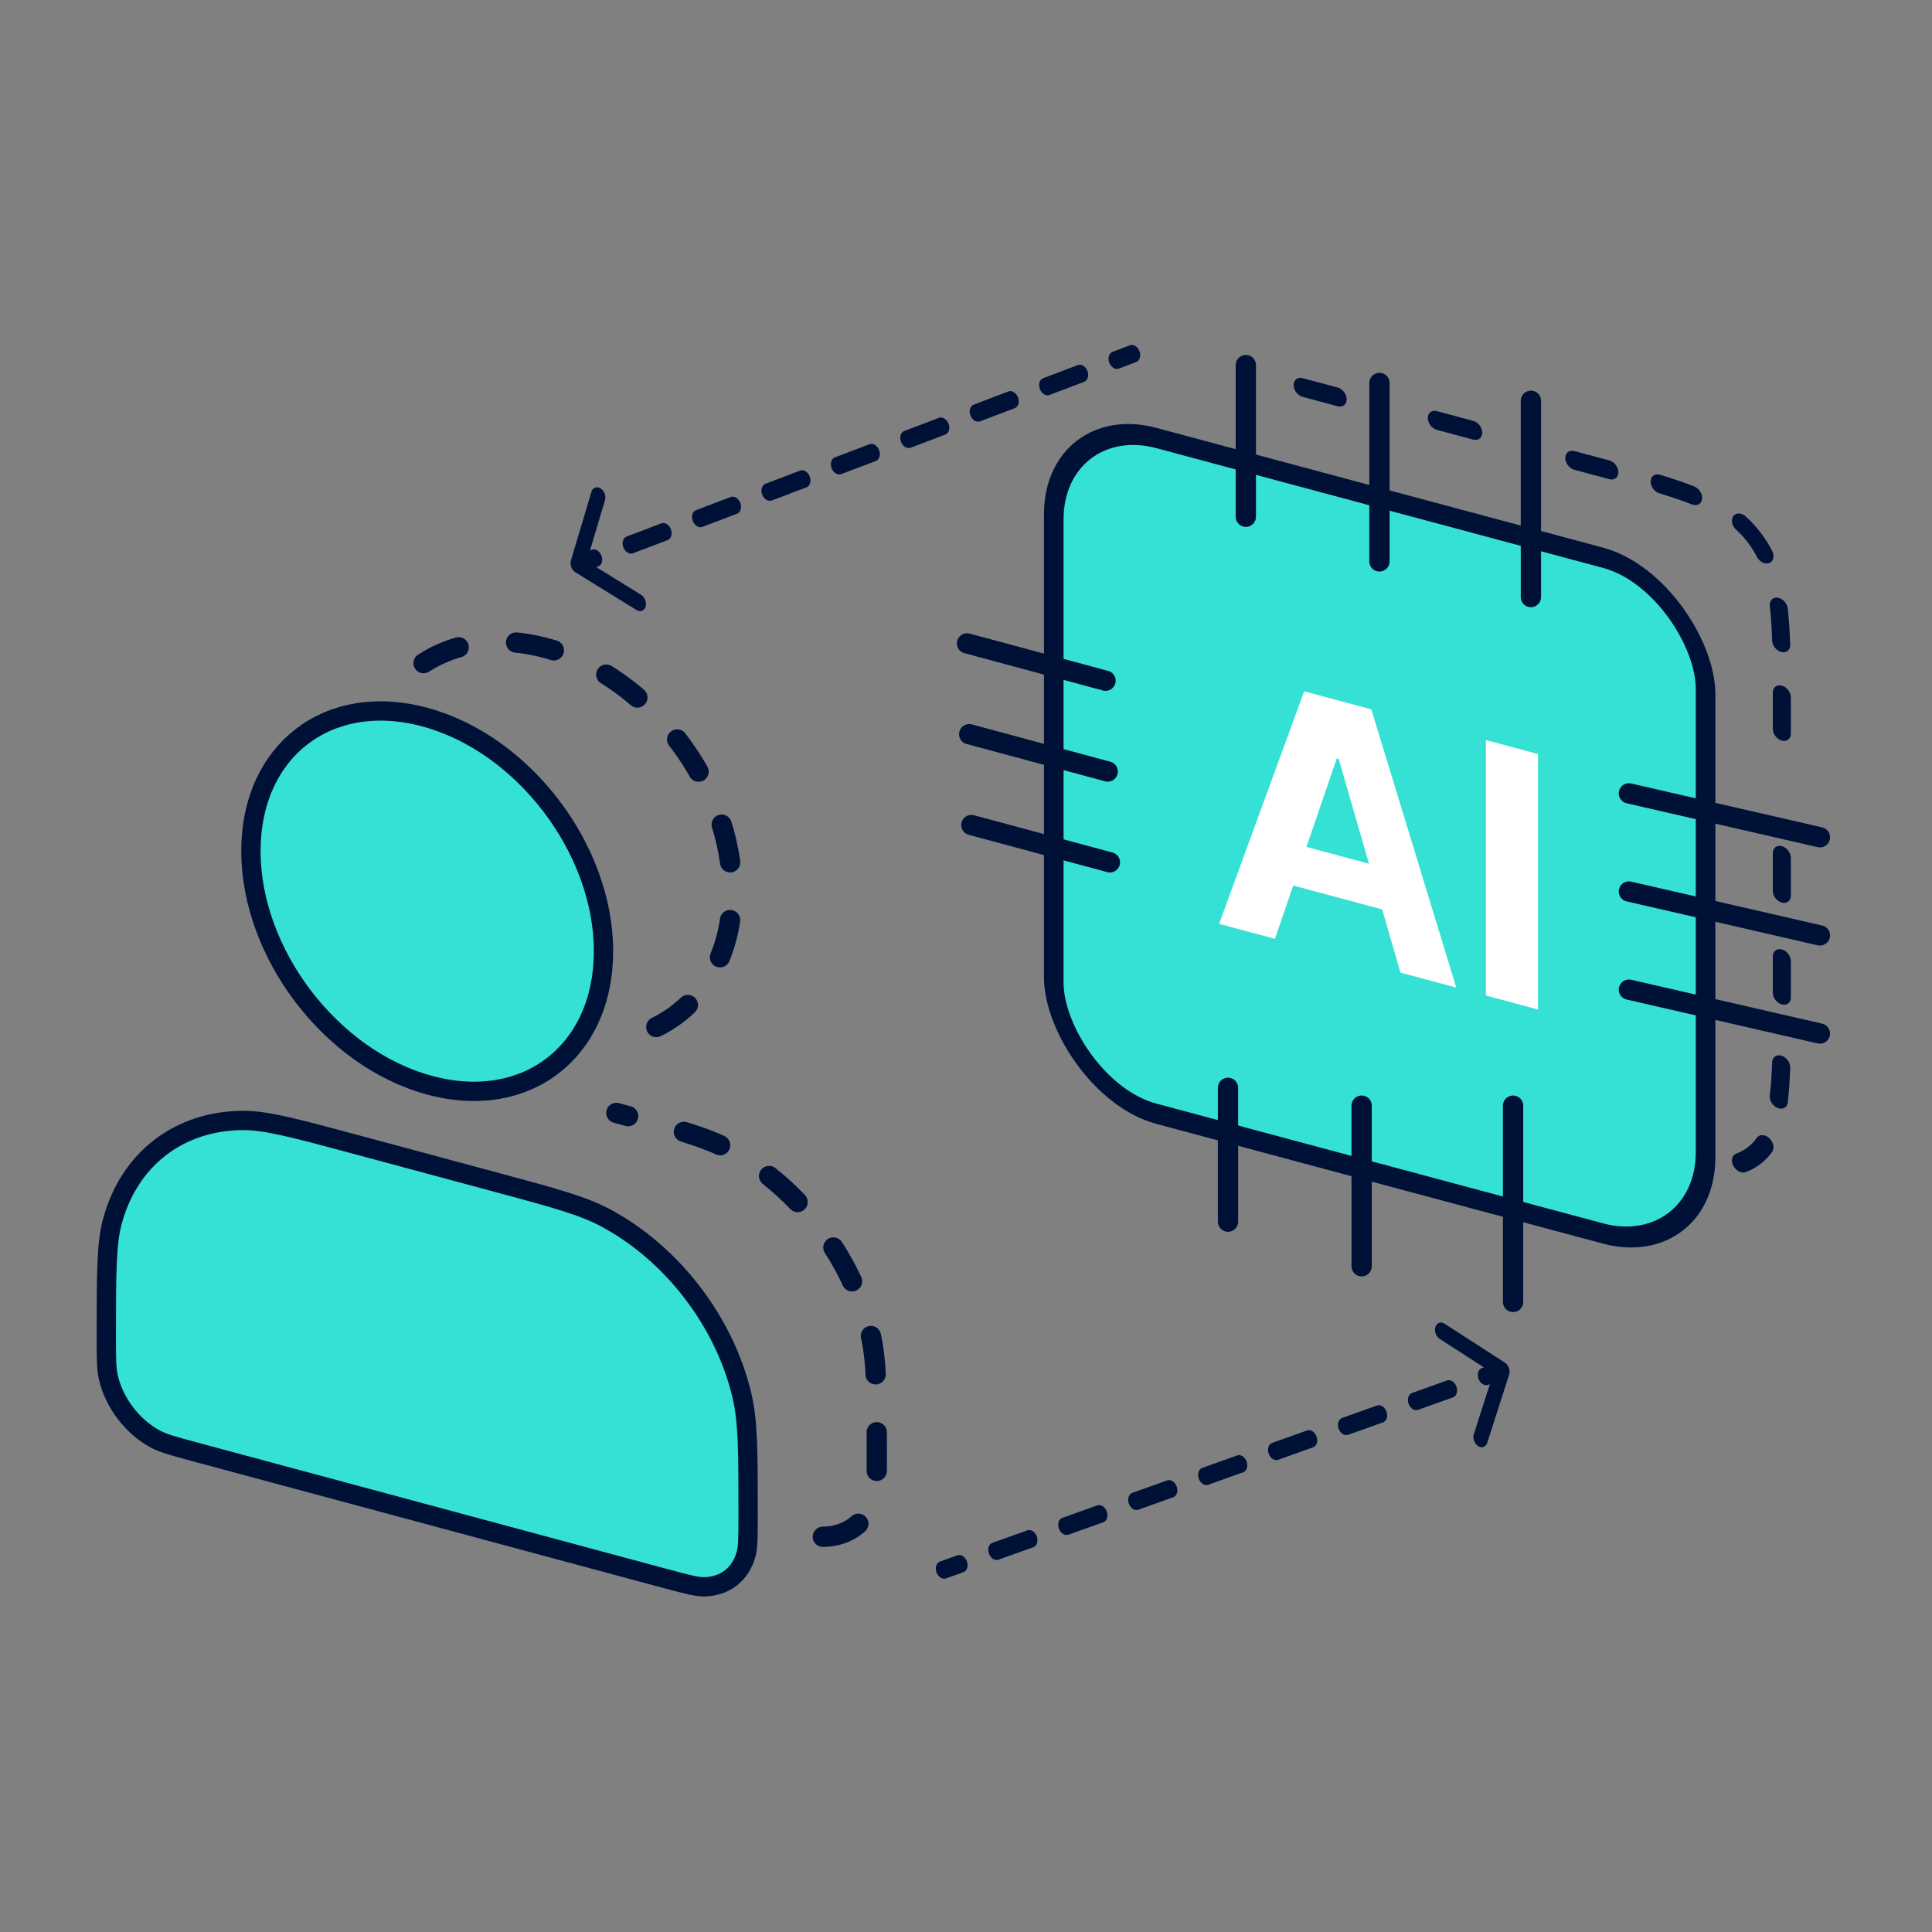 <svg width="200" height="200" viewBox="0 0 200 200" fill="none" xmlns="http://www.w3.org/2000/svg">
<rect x="0" y="0" width="200" height="200" fill="#808080" stroke="none"/>
<path d="M85.182 159.088C87.795 159.078 89.835 157.505 90.521 154.972C90.767 154.065 90.767 152.882 90.767 150.515C90.767 144.089 90.767 140.876 90.1 138.058C88.239 130.179 82.7 122.927 75.609 119.081C73.072 117.705 69.983 116.873 63.806 115.21M43.848 68.647C47.237 66.462 51.681 65.781 56.547 67.091C67.178 69.953 75.796 81.238 75.796 92.296C75.796 99.824 71.802 105.307 65.899 107.137" stroke="#001137" stroke-width="2.1" stroke-linecap="round" stroke-dasharray="4 6"/>
<path d="M62.474 98.47C62.474 103.733 60.43 107.848 57.225 110.319C54.021 112.79 49.54 113.707 44.485 112.346C34.294 109.602 25.977 98.715 25.977 88.105C25.977 82.842 28.02 78.728 31.225 76.257C34.429 73.786 38.91 72.869 43.965 74.23C54.157 76.974 62.474 87.861 62.474 98.47ZM11.006 138.262C11.006 131.766 11.015 128.723 11.637 126.425C13.382 119.981 18.529 116.016 25.168 115.99C27.535 115.981 30.46 116.759 36.706 118.441L51.225 122.35C57.452 124.026 60.402 124.827 62.81 126.134C69.65 129.844 75.009 136.859 76.805 144.462C77.438 147.139 77.445 150.211 77.445 156.688C77.445 159.126 77.436 160.14 77.234 160.884C76.665 162.986 75.016 164.254 72.856 164.262C72.091 164.265 71.117 164.012 68.772 163.381L20.198 150.303C17.872 149.677 16.873 149.401 16.067 148.964C13.706 147.683 11.845 145.248 11.224 142.621C11.012 141.724 11.006 140.682 11.006 138.262Z" fill="#35E1D4" stroke="#001137" stroke-width="2"/>
<rect width="69.85" height="69.951" rx="11" transform="matrix(0.966 0.259 0 1 109.086 42.496)" fill="#35E1D4" stroke="#001137" stroke-width="2.1"/>
<path fill-rule="evenodd" clip-rule="evenodd" d="M136.59 41.551C135.991 41.39 135.413 41.235 134.853 41.086C134.337 40.948 133.917 40.402 133.917 39.866C133.916 39.33 134.334 39.008 134.851 39.145C135.412 39.295 135.991 39.451 136.589 39.611L138.474 40.117C138.991 40.256 139.41 40.802 139.41 41.338C139.41 41.873 138.991 42.195 138.474 42.057L136.59 41.551ZM147.804 43.277C147.804 42.741 148.223 42.419 148.739 42.558L152.508 43.569C153.025 43.708 153.444 44.255 153.444 44.79C153.444 45.326 153.025 45.648 152.508 45.509L148.739 44.498C148.223 44.359 147.804 43.812 147.804 43.277ZM162.039 47.411C162.039 46.875 162.458 46.553 162.974 46.692L164.859 47.198C165.457 47.358 166.037 47.514 166.598 47.665C167.115 47.805 167.533 48.352 167.532 48.887C167.531 49.422 167.112 49.743 166.595 49.604C166.036 49.453 165.457 49.298 164.859 49.137L162.974 48.632C162.458 48.493 162.039 47.946 162.039 47.411ZM170.874 49.82C170.892 49.29 171.325 48.987 171.842 49.145C173.14 49.541 174.316 49.937 175.384 50.357C175.897 50.558 176.263 51.139 176.201 51.655C176.139 52.17 175.673 52.424 175.16 52.222C174.163 51.83 173.043 51.453 171.775 51.066C171.259 50.908 170.855 50.35 170.874 49.82ZM179.427 53.435C179.696 53.05 180.272 53.061 180.713 53.459C181.272 53.963 181.781 54.515 182.247 55.124C182.714 55.733 183.114 56.368 183.456 57.039C183.726 57.569 183.587 58.128 183.146 58.289C182.706 58.451 182.13 58.152 181.86 57.623C181.595 57.103 181.287 56.613 180.925 56.14C180.562 55.668 180.17 55.242 179.737 54.851C179.296 54.454 179.157 53.819 179.427 53.435ZM184.028 61.871C184.541 61.945 185.007 62.449 185.069 62.997C185.197 64.139 185.274 65.38 185.32 66.738C185.339 67.278 184.935 67.619 184.419 67.5C183.903 67.38 183.469 66.846 183.451 66.305C183.406 64.978 183.332 63.797 183.211 62.731C183.15 62.182 183.515 61.798 184.028 61.871ZM184.454 70.974C184.97 71.112 185.39 71.658 185.39 72.194C185.391 72.776 185.391 73.377 185.391 73.997V75.951C185.391 76.487 184.972 76.809 184.456 76.67C183.939 76.531 183.52 75.985 183.52 75.449V73.495C183.52 72.875 183.52 72.275 183.52 71.694C183.519 71.159 183.937 70.836 184.454 70.974ZM184.456 87.593C184.972 87.731 185.391 88.278 185.391 88.813V92.722C185.391 93.257 184.972 93.579 184.456 93.44C183.939 93.302 183.52 92.755 183.52 92.22V88.311C183.52 87.776 183.939 87.454 184.456 87.593ZM184.456 98.287C184.972 98.425 185.391 98.972 185.391 99.508V101.462C185.391 102.082 185.391 102.683 185.39 103.265C185.39 103.8 184.97 104.121 184.454 103.982C183.937 103.843 183.519 103.296 183.52 102.76C183.52 102.18 183.52 101.58 183.52 100.96V99.006C183.52 98.47 183.939 98.148 184.456 98.287ZM184.419 109.285C184.935 109.442 185.339 110 185.32 110.53C185.274 111.864 185.197 113.063 185.069 114.136C185.007 114.651 184.541 114.905 184.028 114.704C183.515 114.502 183.15 113.921 183.211 113.406C183.332 112.404 183.406 111.262 183.451 109.959C183.469 109.429 183.903 109.127 184.419 109.285ZM183.146 117.812C183.587 118.21 183.726 118.844 183.456 119.228C183.114 119.716 182.714 120.136 182.247 120.495C181.781 120.854 181.272 121.132 180.713 121.336C180.272 121.498 179.696 121.199 179.427 120.67C179.157 120.141 179.296 119.581 179.737 119.42C180.17 119.261 180.562 119.047 180.925 118.768C181.287 118.49 181.595 118.166 181.86 117.788C182.13 117.403 182.706 117.414 183.146 117.812Z" fill="#001137"/>
<path d="M159.214 78.059V104.506L153.821 103.056V76.609L159.214 78.059Z" fill="white"/>
<path d="M131.981 97.19L126.202 95.636L135.008 71.564L141.958 73.432L150.752 102.235L144.972 100.682L138.583 78.567L138.384 78.513L131.981 97.19ZM131.62 86.7L145.271 90.37V94.733L131.62 91.064V86.7Z" fill="white"/>
<path d="M142.801 39.643L142.801 58.115" stroke="#001137" stroke-width="2.1" stroke-linecap="round"/>
<path d="M140.957 114.457L140.957 131.082" stroke="#001137" stroke-width="2.1" stroke-linecap="round"/>
<path d="M158.479 41.488L158.479 61.808" stroke="#001137" stroke-width="2.1" stroke-linecap="round"/>
<path d="M168.623 82.131L188.397 86.675" stroke="#001137" stroke-width="2.1" stroke-linecap="round"/>
<path d="M100.107 66.603L114.445 70.466" stroke="#001137" stroke-width="2.1" stroke-linecap="round"/>
<path d="M168.623 92.289L188.397 96.834" stroke="#001137" stroke-width="2.1" stroke-linecap="round"/>
<path d="M100.333 76.004L114.67 79.867" stroke="#001137" stroke-width="2.1" stroke-linecap="round"/>
<path d="M168.623 102.447L188.397 106.992" stroke="#001137" stroke-width="2.1" stroke-linecap="round"/>
<path d="M100.557 85.406L114.895 89.269" stroke="#001137" stroke-width="2.1" stroke-linecap="round"/>
<path d="M156.634 114.457L156.634 134.777" stroke="#001137" stroke-width="2.1" stroke-linecap="round"/>
<path d="M128.968 37.795L128.968 53.496" stroke="#001137" stroke-width="2.1" stroke-linecap="round"/>
<path d="M127.124 112.609L127.124 126.464" stroke="#001137" stroke-width="2.1" stroke-linecap="round"/>
<path d="M97.301 161.653C96.932 161.785 96.773 162.282 96.945 162.764C97.118 163.246 97.557 163.529 97.927 163.397L97.301 161.653ZM156.225 142.291C156.364 141.857 156.166 141.305 155.783 141.058L149.538 137.026C149.155 136.779 148.731 136.93 148.592 137.364C148.453 137.798 148.651 138.35 149.034 138.598L154.585 142.181L152.57 148.466C152.431 148.9 152.629 149.453 153.012 149.7C153.395 149.947 153.819 149.796 153.958 149.362L156.225 142.291ZM99.736 162.751C100.106 162.619 100.265 162.122 100.093 161.64C99.92 161.158 99.481 160.875 99.111 161.006L99.736 162.751ZM102.731 159.714C102.362 159.846 102.202 160.343 102.375 160.825C102.548 161.307 102.987 161.59 103.356 161.458L102.731 159.714ZM106.976 160.166C107.345 160.034 107.505 159.536 107.332 159.055C107.16 158.573 106.72 158.289 106.351 158.421L106.976 160.166ZM109.971 157.129C109.601 157.261 109.442 157.758 109.615 158.24C109.787 158.722 110.227 159.005 110.596 158.873L109.971 157.129ZM114.216 157.581C114.585 157.449 114.745 156.951 114.572 156.47C114.399 155.988 113.96 155.704 113.591 155.836L114.216 157.581ZM117.211 154.543C116.841 154.675 116.682 155.173 116.854 155.655C117.027 156.136 117.466 156.42 117.836 156.288L117.211 154.543ZM121.455 154.995C121.825 154.864 121.984 154.366 121.812 153.884C121.639 153.403 121.2 153.119 120.83 153.251L121.455 154.995ZM124.45 151.958C124.081 152.09 123.921 152.588 124.094 153.069C124.267 153.551 124.706 153.835 125.075 153.703L124.45 151.958ZM128.695 152.41C129.064 152.278 129.224 151.781 129.051 151.299C128.879 150.817 128.439 150.534 128.07 150.666L128.695 152.41ZM131.69 149.373C131.32 149.505 131.161 150.002 131.334 150.484C131.506 150.966 131.946 151.249 132.315 151.118L131.69 149.373ZM135.935 149.825C136.304 149.693 136.464 149.196 136.291 148.714C136.118 148.232 135.679 147.949 135.31 148.08L135.935 149.825ZM138.929 146.788C138.56 146.92 138.401 147.417 138.573 147.899C138.746 148.381 139.185 148.664 139.555 148.532L138.929 146.788ZM143.174 147.24C143.544 147.108 143.703 146.61 143.531 146.129C143.358 145.647 142.919 145.363 142.549 145.495L143.174 147.24ZM146.169 144.203C145.8 144.334 145.64 144.832 145.813 145.314C145.986 145.795 146.425 146.079 146.794 145.947L146.169 144.203ZM150.414 144.655C150.783 144.523 150.943 144.025 150.77 143.543C150.598 143.062 150.158 142.778 149.789 142.91L150.414 144.655ZM153.409 141.617C153.039 141.749 152.88 142.247 153.053 142.728C153.225 143.21 153.665 143.494 154.034 143.362L153.409 141.617ZM97.927 163.397L99.736 162.751L99.111 161.006L97.301 161.653L97.927 163.397ZM103.356 161.458L106.976 160.166L106.351 158.421L102.731 159.714L103.356 161.458ZM110.596 158.873L114.216 157.581L113.591 155.836L109.971 157.129L110.596 158.873ZM117.836 156.288L121.455 154.995L120.83 153.251L117.211 154.543L117.836 156.288ZM125.075 153.703L128.695 152.41L128.07 150.666L124.45 151.958L125.075 153.703ZM132.315 151.118L135.935 149.825L135.31 148.08L131.69 149.373L132.315 151.118ZM139.555 148.532L143.174 147.24L142.549 145.495L138.929 146.788L139.555 148.532ZM146.794 145.947L150.414 144.655L149.789 142.91L146.169 144.203L146.794 145.947ZM154.034 143.362L155.844 142.716L155.219 140.971L153.409 141.617L154.034 143.362Z" fill="#001137"/>
<path d="M117.623 37.474C117.989 37.335 118.139 36.834 117.957 36.356C117.774 35.878 117.329 35.603 116.963 35.743L117.623 37.474ZM59.101 58.024C58.971 58.46 59.18 59.008 59.568 59.248L65.894 63.152C66.282 63.392 66.702 63.232 66.832 62.795C66.963 62.359 66.754 61.811 66.365 61.571L60.743 58.101L62.631 51.776C62.761 51.339 62.552 50.791 62.164 50.551C61.776 50.312 61.356 50.472 61.225 50.908L59.101 58.024ZM115.166 36.426C114.799 36.565 114.65 37.066 114.832 37.544C115.015 38.022 115.46 38.297 115.826 38.157L115.166 36.426ZM112.233 39.523C112.6 39.383 112.749 38.883 112.567 38.405C112.385 37.926 111.94 37.652 111.573 37.791L112.233 39.523ZM107.98 39.157C107.613 39.296 107.464 39.797 107.646 40.275C107.829 40.753 108.274 41.028 108.64 40.888L107.98 39.157ZM105.047 42.254C105.414 42.114 105.563 41.614 105.381 41.136C105.199 40.658 104.754 40.383 104.387 40.522L105.047 42.254ZM100.794 41.888C100.427 42.027 100.278 42.528 100.46 43.006C100.642 43.484 101.087 43.759 101.454 43.619L100.794 41.888ZM97.861 44.985C98.228 44.846 98.377 44.345 98.195 43.867C98.013 43.389 97.567 43.114 97.201 43.253L97.861 44.985ZM93.608 44.619C93.241 44.758 93.092 45.259 93.274 45.737C93.456 46.215 93.901 46.49 94.268 46.35L93.608 44.619ZM90.675 47.716C91.042 47.577 91.191 47.076 91.009 46.598C90.826 46.12 90.382 45.845 90.015 45.984L90.675 47.716ZM86.422 47.35C86.055 47.489 85.906 47.99 86.088 48.468C86.27 48.946 86.715 49.221 87.082 49.082L86.422 47.35ZM83.489 50.447C83.856 50.308 84.005 49.807 83.823 49.329C83.64 48.851 83.195 48.576 82.829 48.716L83.489 50.447ZM79.236 50.081C78.869 50.221 78.72 50.721 78.902 51.199C79.084 51.677 79.529 51.952 79.896 51.813L79.236 50.081ZM76.303 53.178C76.669 53.039 76.819 52.538 76.637 52.06C76.454 51.582 76.009 51.307 75.643 51.447L76.303 53.178ZM72.05 52.812C71.683 52.952 71.534 53.452 71.716 53.93C71.898 54.408 72.343 54.683 72.71 54.544L72.05 52.812ZM69.117 55.909C69.483 55.77 69.633 55.27 69.451 54.791C69.268 54.313 68.823 54.038 68.457 54.178L69.117 55.909ZM64.864 55.543C64.497 55.683 64.347 56.183 64.53 56.661C64.712 57.14 65.157 57.414 65.524 57.275L64.864 55.543ZM61.931 58.641C62.297 58.501 62.447 58.001 62.264 57.522C62.082 57.044 61.637 56.77 61.271 56.909L61.931 58.641ZM116.963 35.743L115.166 36.426L115.826 38.157L117.623 37.474L116.963 35.743ZM111.573 37.791L107.98 39.157L108.64 40.888L112.233 39.523L111.573 37.791ZM104.387 40.522L100.794 41.888L101.454 43.619L105.047 42.254L104.387 40.522ZM97.201 43.253L93.608 44.619L94.268 46.35L97.861 44.985L97.201 43.253ZM90.015 45.984L86.422 47.35L87.082 49.082L90.675 47.716L90.015 45.984ZM82.829 48.716L79.236 50.081L79.896 51.813L83.489 50.447L82.829 48.716ZM75.643 51.447L72.05 52.812L72.71 54.544L76.303 53.178L75.643 51.447ZM68.457 54.178L64.864 55.543L65.524 57.275L69.117 55.909L68.457 54.178ZM61.271 56.909L59.474 57.592L60.134 59.323L61.931 58.641L61.271 56.909Z" fill="#001137"/>
</svg>
